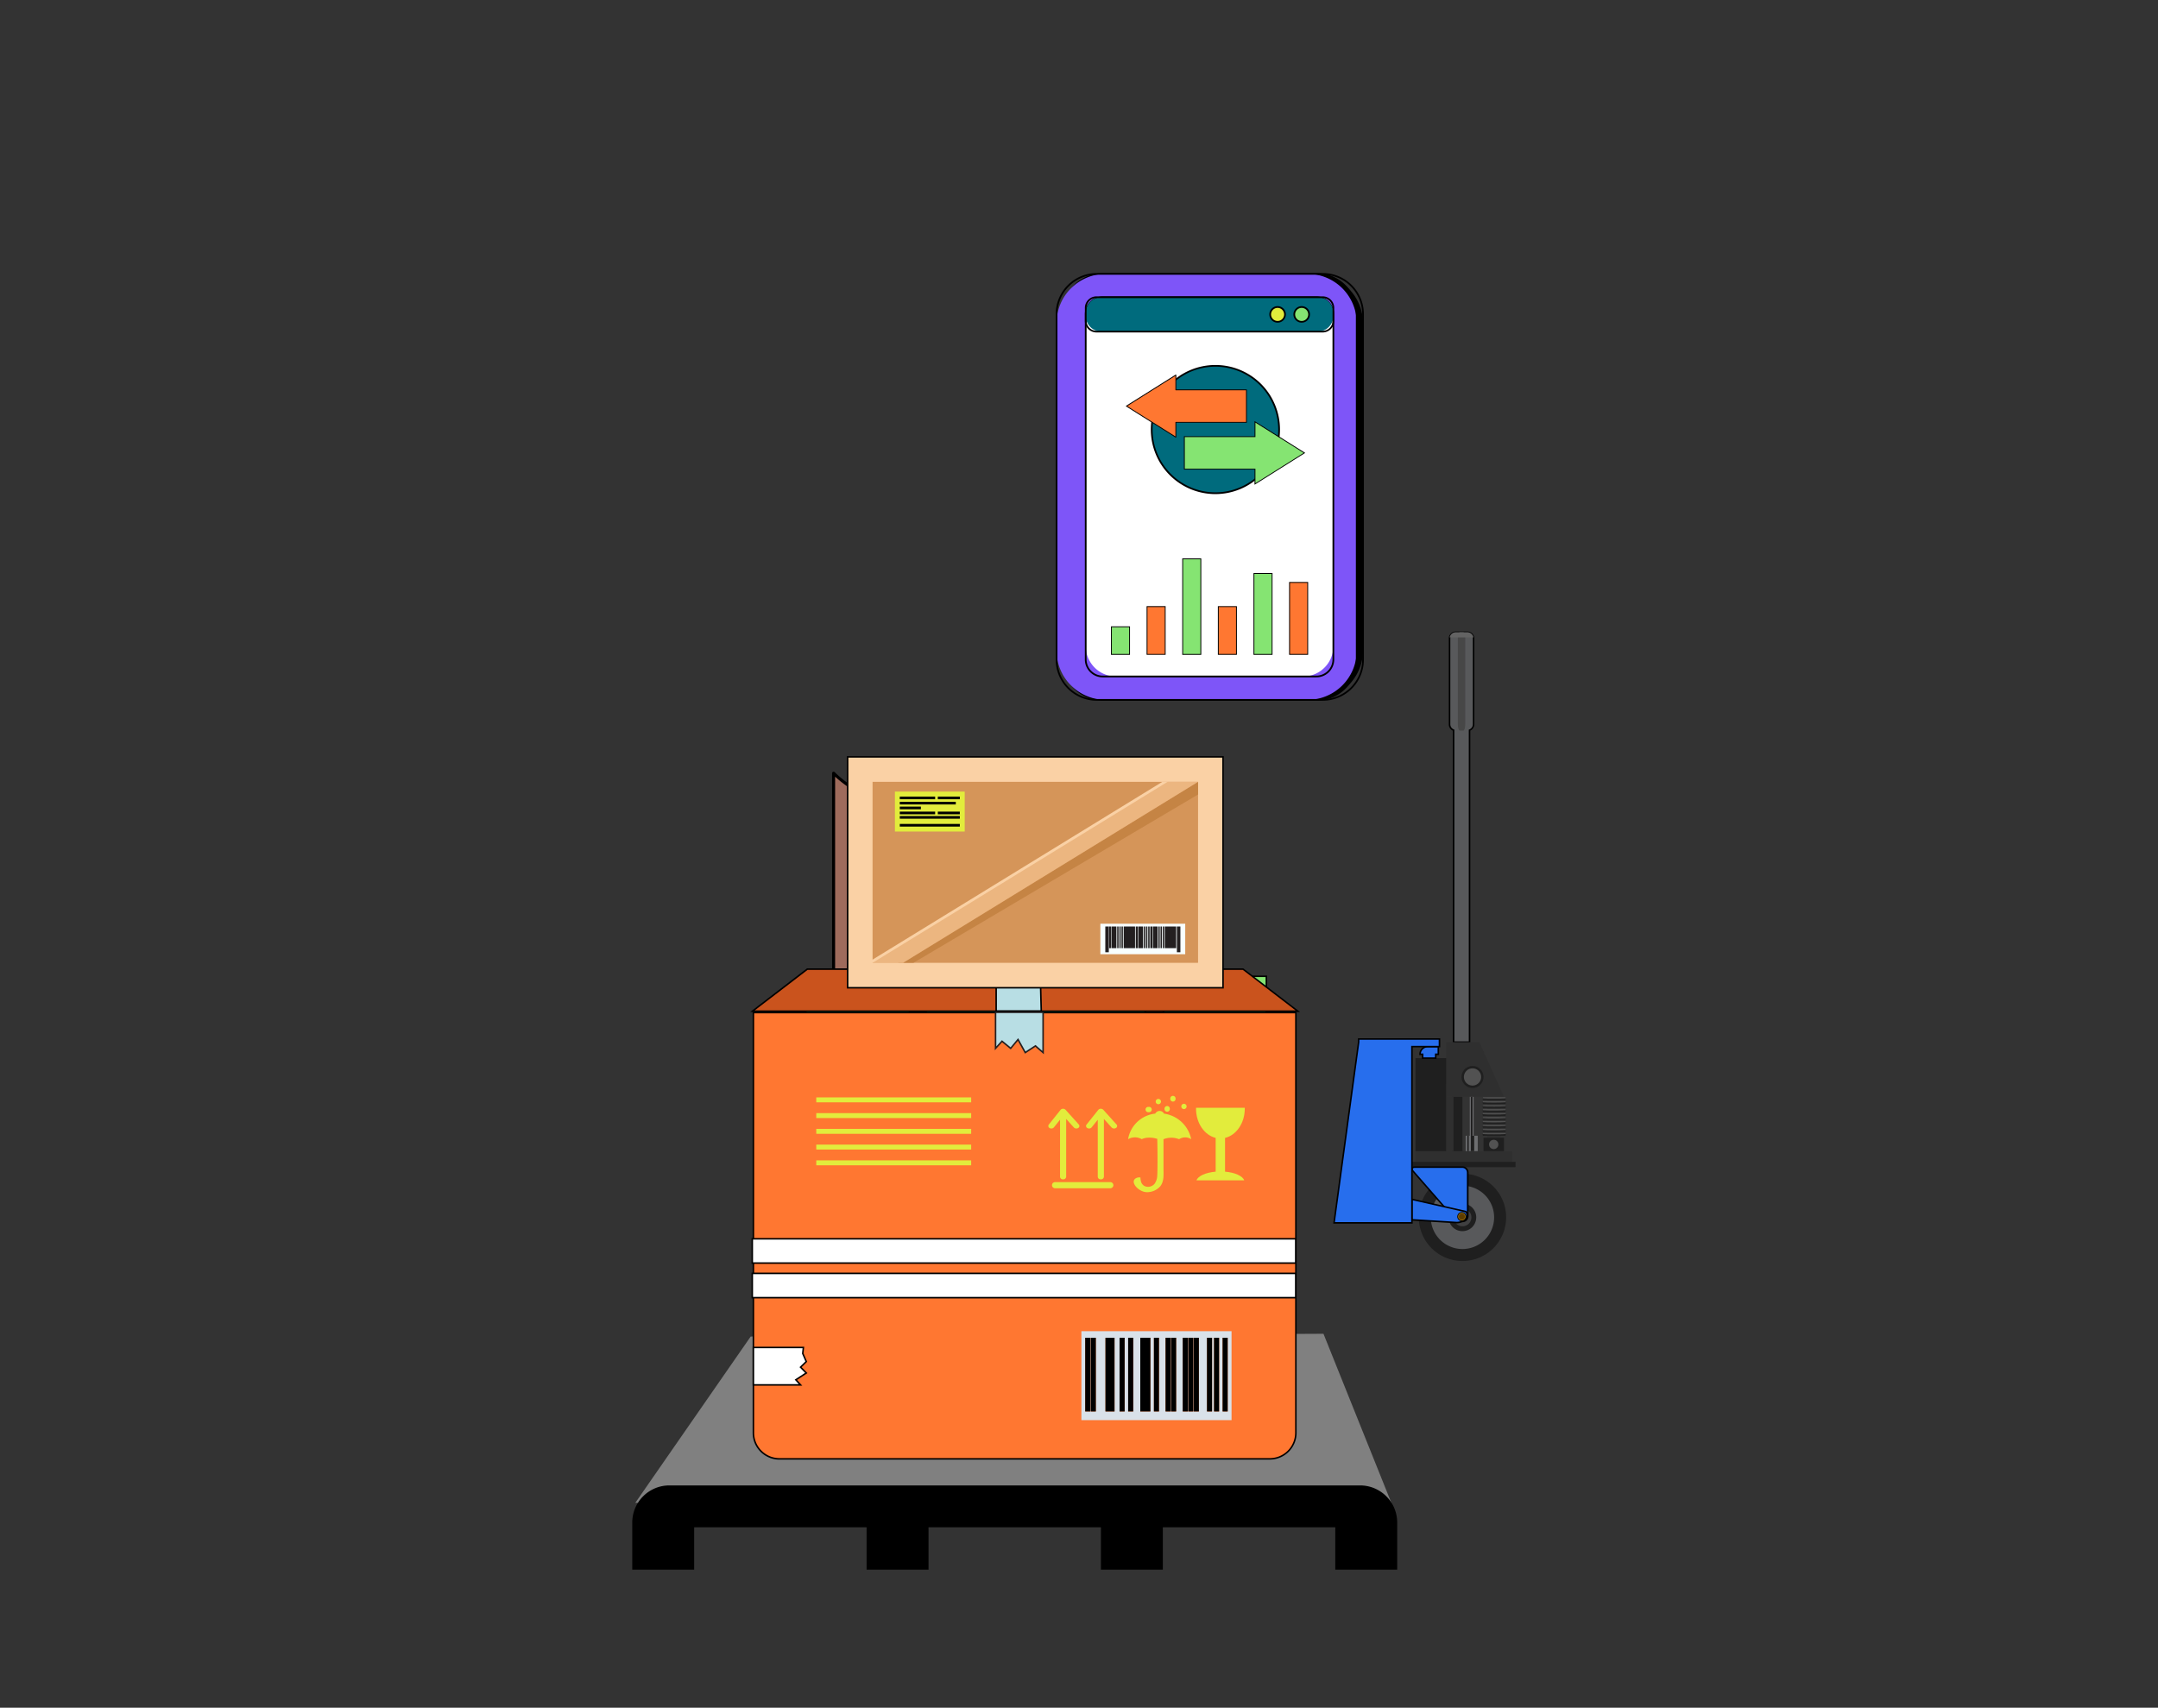 <svg xmlns="http://www.w3.org/2000/svg" width="422" height="334" viewBox="0 0 422 334">
  <rect x="0" y="0" width="422" height="334" fill="#333333" stroke="none"/>
  <g id="Group_18077" data-name="Group 18077" transform="translate(-1352 -2189)">
    <rect id="Rectangle_36833" data-name="Rectangle 36833" width="422" height="334" transform="translate(1352 2189)" fill="none"/>
    <g id="Group_18069" data-name="Group 18069" transform="translate(1396.897 2196.606)">
      <g id="Group_18071" data-name="Group 18071" transform="translate(78.741 45.798)">
        <rect id="Rectangle_36695" data-name="Rectangle 36695" width="0.56" height="61.809" transform="translate(161.888 88.61)" fill="#474747"/>
        <path id="Path_22906" data-name="Path 22906" d="M422.96,208.872a1.239,1.239,0,0,1,1.215-1.012H426.4a1.229,1.229,0,0,1,1.215,1.012,1.4,1.4,0,0,1,.018.226v16.774a1.226,1.226,0,0,1-.786,1.143v61.017h-3.126V227.016a1.226,1.226,0,0,1-.786-1.143V209.1a.942.942,0,0,1,.018-.226Z" transform="translate(-263.12 -137.613)" fill="#58595b"/>
        <path id="Path_22907" data-name="Path 22907" d="M426.91,288.081h-3.424V227.01a1.359,1.359,0,0,1-.786-1.239V209a1.137,1.137,0,0,1,.024-.256,1.386,1.386,0,0,1,1.364-1.131h2.221a1.386,1.386,0,0,1,1.364,1.131,1.484,1.484,0,0,1,.024.25v16.774A1.359,1.359,0,0,1,426.91,227v61.076Zm-3.126-.3h2.828V226.814l.1-.036a1.083,1.083,0,0,0,.691-1.006V209a.711.711,0,0,0-.018-.2,1.091,1.091,0,0,0-1.072-.893h-2.221a1.083,1.083,0,0,0-1.09,1.084v16.774a1.075,1.075,0,0,0,.691,1.006l.1.036v60.975Z" transform="translate(-263.027 -137.512)"/>
        <path id="Path_22908" data-name="Path 22908" d="M425.68,209.1v16.774c0,.685.173,1.233.381,1.233h.685c.208,0,.381-.548.381-1.233v-17c-.03-.578-.191-1.012-.375-1.012h-.685c-.185,0-.339.435-.375,1.012,0,.071-.006.149-.006.226Z" transform="translate(-264.233 -137.613)" fill="#474747"/>
        <path id="Path_22909" data-name="Path 22909" d="M421.84,353.2h11.308l-4.811-10.7h-6.5Z" transform="translate(-262.679 -192.081)" fill="#2f2f2f"/>
        <rect id="Rectangle_36696" data-name="Rectangle 36696" width="2.584" height="7.997" transform="translate(167.223 161.12)" fill="#2f2f2f"/>
        <path id="Path_22910" data-name="Path 22910" d="M433.81,360.761v.173c0,.107.06.191.131.191h4.269c.071,0,.131-.083.131-.191v-.173c0-.1-.06-.191-.131-.191h-4.269c-.072,0-.131.089-.131.191" transform="translate(-267.522 -199.391)" fill="#1f1f1f"/>
        <path id="Path_22911" data-name="Path 22911" d="M433.81,360.761v.036c.6.06,1.381.054,2.269.054s1.685,0,2.269-.054v-.036c0-.1-.06-.191-.131-.191h-4.269c-.071,0-.131.089-.131.191Z" transform="translate(-267.522 -199.391)" fill="#525252"/>
        <path id="Path_22912" data-name="Path 22912" d="M433.81,362.071v.173c0,.107.06.191.131.191h4.269c.071,0,.131-.083.131-.191v-.173c0-.1-.06-.191-.131-.191h-4.269c-.072,0-.131.089-.131.191" transform="translate(-267.522 -199.921)" fill="#1f1f1f"/>
        <path id="Path_22913" data-name="Path 22913" d="M433.81,362.071v.036c.6.06,1.381.054,2.269.054s1.685,0,2.269-.054v-.036c0-.1-.06-.191-.131-.191h-4.269c-.071,0-.131.089-.131.191Z" transform="translate(-267.522 -199.921)" fill="#525252"/>
        <path id="Path_22914" data-name="Path 22914" d="M433.81,363.371v.173c0,.107.06.191.131.191h4.269c.071,0,.131-.083.131-.191v-.173c0-.1-.06-.191-.131-.191h-4.269c-.072,0-.131.089-.131.191" transform="translate(-267.522 -200.446)" fill="#1f1f1f"/>
        <path id="Path_22915" data-name="Path 22915" d="M433.81,363.371v.036c.6.06,1.381.054,2.269.054s1.685,0,2.269-.054v-.036c0-.1-.06-.191-.131-.191h-4.269c-.071,0-.131.089-.131.191Z" transform="translate(-267.522 -200.446)" fill="#525252"/>
        <path id="Path_22916" data-name="Path 22916" d="M433.81,364.681v.173c0,.107.06.191.131.191h4.269c.071,0,.131-.083.131-.191v-.173c0-.1-.06-.191-.131-.191h-4.269c-.072,0-.131.089-.131.191" transform="translate(-267.522 -200.976)" fill="#1f1f1f"/>
        <path id="Path_22917" data-name="Path 22917" d="M433.81,364.681v.036c.6.06,1.381.054,2.269.054s1.685,0,2.269-.054v-.036c0-.1-.06-.191-.131-.191h-4.269c-.071,0-.131.089-.131.191Z" transform="translate(-267.522 -200.976)" fill="#525252"/>
        <path id="Path_22918" data-name="Path 22918" d="M433.81,365.981v.173c0,.107.06.191.131.191h4.269c.071,0,.131-.083.131-.191v-.173c0-.1-.06-.191-.131-.191h-4.269c-.072,0-.131.089-.131.191" transform="translate(-267.522 -201.502)" fill="#1f1f1f"/>
        <path id="Path_22919" data-name="Path 22919" d="M433.81,365.981v.036c.6.06,1.381.054,2.269.054s1.685,0,2.269-.054v-.036c0-.1-.06-.191-.131-.191h-4.269c-.071,0-.131.089-.131.191Z" transform="translate(-267.522 -201.502)" fill="#525252"/>
        <path id="Path_22920" data-name="Path 22920" d="M433.81,367.291v.173c0,.107.06.191.131.191h4.269c.071,0,.131-.083.131-.191v-.173c0-.1-.06-.191-.131-.191h-4.269c-.072,0-.131.089-.131.191" transform="translate(-267.522 -202.032)" fill="#1f1f1f"/>
        <path id="Path_22921" data-name="Path 22921" d="M433.81,367.291v.036c.6.06,1.381.054,2.269.054s1.685,0,2.269-.054v-.036c0-.1-.06-.191-.131-.191h-4.269c-.071,0-.131.089-.131.191Z" transform="translate(-267.522 -202.032)" fill="#525252"/>
        <path id="Path_22922" data-name="Path 22922" d="M433.81,368.591v.173c0,.107.06.191.131.191h4.269c.071,0,.131-.083.131-.191v-.173c0-.1-.06-.191-.131-.191h-4.269c-.072,0-.131.089-.131.191" transform="translate(-267.522 -202.558)" fill="#1f1f1f"/>
        <path id="Path_22923" data-name="Path 22923" d="M433.81,368.591v.036c.6.06,1.381.054,2.269.054s1.685,0,2.269-.054v-.036c0-.1-.06-.191-.131-.191h-4.269c-.071,0-.131.089-.131.191Z" transform="translate(-267.522 -202.558)" fill="#525252"/>
        <path id="Path_22924" data-name="Path 22924" d="M433.81,369.891v.173c0,.107.06.191.131.191h4.269c.071,0,.131-.083.131-.191v-.173c0-.1-.06-.191-.131-.191h-4.269c-.072,0-.131.089-.131.191" transform="translate(-267.522 -203.084)" fill="#1f1f1f"/>
        <path id="Path_22925" data-name="Path 22925" d="M433.81,369.891v.036c.6.06,1.381.054,2.269.054s1.685,0,2.269-.054v-.036c0-.1-.06-.191-.131-.191h-4.269c-.071,0-.131.089-.131.191Z" transform="translate(-267.522 -203.084)" fill="#525252"/>
        <path id="Path_22926" data-name="Path 22926" d="M433.81,371.2v.173c0,.107.06.191.131.191h4.269c.071,0,.131-.083.131-.191V371.2c0-.1-.06-.191-.131-.191h-4.269c-.072,0-.131.089-.131.191" transform="translate(-267.522 -203.614)" fill="#1f1f1f"/>
        <path id="Path_22927" data-name="Path 22927" d="M433.81,371.2v.036c.6.06,1.381.054,2.269.054s1.685,0,2.269-.054V371.2c0-.1-.06-.191-.131-.191h-4.269c-.071,0-.131.089-.131.191Z" transform="translate(-267.522 -203.614)" fill="#525252"/>
        <path id="Path_22928" data-name="Path 22928" d="M433.81,372.5v.173c0,.107.06.191.131.191h4.269c.071,0,.131-.083.131-.191V372.5c0-.1-.06-.191-.131-.191h-4.269c-.072,0-.131.089-.131.191" transform="translate(-267.522 -204.14)" fill="#1f1f1f"/>
        <path id="Path_22929" data-name="Path 22929" d="M433.81,372.5v.036c.6.06,1.381.054,2.269.054s1.685,0,2.269-.054V372.5c0-.1-.06-.191-.131-.191h-4.269c-.071,0-.131.089-.131.191Z" transform="translate(-267.522 -204.14)" fill="#525252"/>
        <rect id="Rectangle_36697" data-name="Rectangle 36697" width="4.007" height="2.626" transform="translate(166.461 169.117)" fill="#1f1f1f"/>
        <path id="Path_22930" data-name="Path 22930" d="M436.841,374.57a.911.911,0,1,1-.911.911.911.911,0,0,1,.911-.911" transform="translate(-268.379 -205.054)" fill="#525252"/>
        <rect id="Rectangle_36698" data-name="Rectangle 36698" width="18.882" height="2.084" transform="translate(153.153 171.743)" fill="#2f2f2f"/>
        <rect id="Rectangle_36699" data-name="Rectangle 36699" width="20.269" height="1.042" transform="translate(152.456 173.827)" fill="#1f1f1f"/>
        <rect id="Rectangle_36700" data-name="Rectangle 36700" width="2.102" height="10.623" transform="translate(160.244 161.12)" fill="#1f1f1f"/>
        <rect id="Rectangle_36701" data-name="Rectangle 36701" width="1.411" height="10.623" transform="translate(159.196 161.12)" fill="#2f2f2f"/>
        <rect id="Rectangle_36702" data-name="Rectangle 36702" width="2.364" height="3.013" transform="translate(162.972 168.724)" fill="#6d6e70"/>
        <rect id="Rectangle_36703" data-name="Rectangle 36703" width="0.661" height="3.013" transform="translate(163.984 168.724)" fill="#1f1f1f"/>
        <rect id="Rectangle_36704" data-name="Rectangle 36704" width="0.292" height="3.013" transform="translate(163.287 168.73)" fill="#1f1f1f"/>
        <rect id="Rectangle_36705" data-name="Rectangle 36705" width="0.75" height="7.61" transform="translate(163.781 161.12)" fill="#6d6e70"/>
        <path id="Path_22931" data-name="Path 22931" d="M426.89,352.48a2.15,2.15,0,1,0,2.15-2.15,2.152,2.152,0,0,0-2.15,2.15" transform="translate(-264.722 -195.248)" fill="#1f1f1f"/>
        <rect id="Rectangle_36706" data-name="Rectangle 36706" width="0.333" height="7.61" transform="translate(163.984 161.12)" fill="#1f1f1f"/>
        <path id="Path_22932" data-name="Path 22932" d="M429.355,351.11a1.685,1.685,0,1,1-1.685,1.685,1.685,1.685,0,0,1,1.685-1.685" transform="translate(-265.038 -195.564)" fill="#525252"/>
        <rect id="Rectangle_36707" data-name="Rectangle 36707" width="6.014" height="18.197" transform="translate(153.153 153.54)" fill="#1f1f1f"/>
        <path id="Path_22933" data-name="Path 22933" d="M412.86,394.249a8.539,8.539,0,1,0,8.539-8.539,8.539,8.539,0,0,0-8.539,8.539" transform="translate(-259.047 -209.561)" fill="#1f1f1f"/>
        <path id="Path_22934" data-name="Path 22934" d="M416.79,395.843a6.193,6.193,0,1,0,6.193-6.193,6.2,6.2,0,0,0-6.193,6.193" transform="translate(-260.636 -211.155)" fill="#58595b"/>
        <path id="Path_22935" data-name="Path 22935" d="M422.65,398.213a2.7,2.7,0,1,0,2.7-2.7,2.7,2.7,0,0,0-2.7,2.7" transform="translate(-263.007 -213.525)" fill="#1f1f1f"/>
        <path id="Path_22936" data-name="Path 22936" d="M424.27,398.865a1.745,1.745,0,1,0,1.745-1.745,1.743,1.743,0,0,0-1.745,1.745" transform="translate(-263.662 -214.177)" fill="#404041"/>
        <path id="Path_22937" data-name="Path 22937" d="M221.13,403.322a4.692,4.692,0,1,0,4.692-4.692,4.694,4.694,0,0,0-4.692,4.692" transform="translate(-181.484 -214.787)" fill="#1f1f1f"/>
        <path id="Path_22938" data-name="Path 22938" d="M223.29,404.2a3.406,3.406,0,1,0,3.406-3.406,3.405,3.405,0,0,0-3.406,3.406" transform="translate(-182.358 -215.661)" fill="#58595b"/>
        <path id="Path_22939" data-name="Path 22939" d="M226.51,405.5A1.489,1.489,0,1,0,228,404.01a1.489,1.489,0,0,0-1.489,1.489" transform="translate(-183.661 -216.964)" fill="#1f1f1f"/>
        <path id="Path_22940" data-name="Path 22940" d="M227.4,405.859a.959.959,0,1,0,.959-.959.958.958,0,0,0-.959.959" transform="translate(-184.021 -217.324)" fill="#404041"/>
        <path id="Path_22941" data-name="Path 22941" d="M203.46,403.322a4.692,4.692,0,1,0,4.692-4.692,4.694,4.694,0,0,0-4.692,4.692" transform="translate(-174.336 -214.787)" fill="#1f1f1f"/>
        <path id="Path_22942" data-name="Path 22942" d="M205.62,404.2a3.406,3.406,0,1,0,3.406-3.406,3.405,3.405,0,0,0-3.406,3.406" transform="translate(-175.21 -215.661)" fill="#58595b"/>
        <path id="Path_22943" data-name="Path 22943" d="M208.84,405.5a1.489,1.489,0,1,0,1.489-1.489,1.489,1.489,0,0,0-1.489,1.489" transform="translate(-176.512 -216.964)" fill="#1f1f1f"/>
        <path id="Path_22944" data-name="Path 22944" d="M209.73,405.859a.959.959,0,1,0,.959-.959.958.958,0,0,0-.959.959" transform="translate(-176.872 -217.324)" fill="#404041"/>
        <path id="Path_22945" data-name="Path 22945" d="M418.744,393.4a2.633,2.633,0,0,0,1.727.786h.024a1.047,1.047,0,0,0,1.042-1.042V384.6a1.047,1.047,0,0,0-1.042-1.042h-9.3c-.572,0-.732.351-.357.786l7.9,9.057Z" transform="translate(-258.148 -208.691)" fill="#276eed"/>
        <path id="Path_22946" data-name="Path 22946" d="M420.386,394.231a2.788,2.788,0,0,1-1.858-.834l-7.9-9.057c-.3-.345-.256-.6-.2-.715s.214-.316.667-.316h9.3a1.194,1.194,0,0,1,1.191,1.191v8.539A1.194,1.194,0,0,1,420.386,394.231Zm-9.3-10.623c-.208,0-.357.054-.4.143s.018.238.155.393l7.9,9.057a2.464,2.464,0,0,0,1.614.732.885.885,0,0,0,.911-.893V384.5a.892.892,0,0,0-.893-.893h-9.289Z" transform="translate(-258.046 -208.59)"/>
        <path id="Path_22947" data-name="Path 22947" d="M410.6,394.956s-.012-.834,0-.816l10.516,2.388a1.042,1.042,0,0,1,0,1.471l-.018.018a2.631,2.631,0,0,1-1.774.667l-8.724-.542Z" transform="translate(-258.129 -212.971)" fill="#276eed"/>
        <path id="Path_22948" data-name="Path 22948" d="M419.323,398.727h-.107l-8.866-.548v-3.74q-.006-.5.089-.542l.042-.018.048.012,10.557,2.4.03.03a1.175,1.175,0,0,1,.345.84,1.19,1.19,0,0,1-.345.84,2.818,2.818,0,0,1-1.8.726Zm-8.676-.834,8.587.53a2.51,2.51,0,0,0,1.661-.619.9.9,0,0,0,.042-1.25l-10.3-2.34v3.68Z" transform="translate(-258.031 -212.866)"/>
        <path id="Path_22949" data-name="Path 22949" d="M425.61,399.262a.822.822,0,1,0,.822-.822.823.823,0,0,0-.822.822" transform="translate(-264.204 -214.711)" fill="#986a09"/>
        <path id="Path_22950" data-name="Path 22950" d="M426.383,400.106a.893.893,0,1,1,.9-.893.892.892,0,0,1-.9.893m0-1.643a.744.744,0,1,0,.75.744.745.745,0,0,0-.75-.744" transform="translate(-264.156 -214.662)"/>
        <path id="Path_22951" data-name="Path 22951" d="M426.02,399.424a.584.584,0,1,0,.584-.584.585.585,0,0,0-.584.584" transform="translate(-264.37 -214.872)" fill="#5c3c00"/>
        <path id="Path_22956" data-name="Path 22956" d="M414.755,343.98h2.084v1.495h-.512v.75h-2.555v-.75h-.512A1.492,1.492,0,0,1,414.755,343.98Z" transform="translate(-259.208 -192.679)" fill="#276eed"/>
        <path id="Path_22957" data-name="Path 22957" d="M416.374,346.273h-2.852v-.75h-.512v-.149a1.647,1.647,0,0,1,1.643-1.643h2.233v1.792h-.512Zm-2.555-.3h2.257v-.75h.512v-1.2h-1.935a1.342,1.342,0,0,0-1.334,1.2h.5Z" transform="translate(-259.107 -192.578)"/>
        <path id="Path_22958" data-name="Path 22958" d="M385.02,377.436l4.811-35.353v-.613h15.8v1.489h-5.383v34.477Z" transform="translate(-247.784 -191.664)" fill="#276eed"/>
        <path id="Path_22959" data-name="Path 22959" d="M400.287,377.484H384.74l4.835-35.525v-.738h16.1v1.786h-5.383Zm-15.208-.3h14.91V342.709h5.383v-1.191H389.867v.464Z" transform="translate(-247.671 -191.563)"/>
        <path id="Path_22960" data-name="Path 22960" d="M422.98,208.872h4.656a1.239,1.239,0,0,0-1.215-1.012H424.2a1.229,1.229,0,0,0-1.215,1.012Z" transform="translate(-263.14 -137.613)" fill="#636363"/>
        <rect id="Rectangle_36708" data-name="Rectangle 36708" width="43.82" height="42.057" transform="translate(80.179 137.54)" fill="#85e472"/>
        <path id="Path_22961" data-name="Path 22961" d="M333.068,362.975H288.95V320.62h44.118Zm-43.82-.3H332.77v-41.76H289.248Z" transform="translate(-208.92 -183.229)"/>
        <path id="Path_22962" data-name="Path 22962" d="M289.2,341.96v29.5h43.028c-10.462-4.085-32.125-13.987-43.028-29.5" transform="translate(-209.021 -191.862)" fill="#67b850"/>
        <rect id="Rectangle_36709" data-name="Rectangle 36709" width="43.82" height="0.917" transform="translate(80.185 179.591)" fill="#006838"/>
        <rect id="Rectangle_36710" data-name="Rectangle 36710" width="2.173" height="0.363" transform="translate(108.815 177.793)" fill="#231f20"/>
        <rect id="Rectangle_36711" data-name="Rectangle 36711" width="0.363" height="3.186" transform="translate(110.512 174.196)" fill="#231f20"/>
        <rect id="Rectangle_36712" data-name="Rectangle 36712" width="0.363" height="3.186" transform="translate(108.815 174.196)" fill="#231f20"/>
        <path id="Path_22963" data-name="Path 22963" d="M340.029,380.92l-.31.542-.31.536h1.239l-.31-.536Z" transform="translate(-229.333 -207.623)" fill="#231f20"/>
        <path id="Path_22964" data-name="Path 22964" d="M337.179,380.92l-.31.542-.31.536H337.8l-.31-.536Z" transform="translate(-228.18 -207.623)" fill="#231f20"/>
        <path id="Path_22965" data-name="Path 22965" d="M347.348,380.92v1.846a1.024,1.024,0,0,1-2.048,0V380.92Z" transform="translate(-231.716 -207.623)" fill="#231f20"/>
        <rect id="Rectangle_36713" data-name="Rectangle 36713" width="0.244" height="1.864" transform="translate(114.483 176.167)" fill="#231f20"/>
        <rect id="Rectangle_36714" data-name="Rectangle 36714" width="1.864" height="0.244" transform="translate(113.673 177.912)" fill="#231f20"/>
        <path id="Path_22966" data-name="Path 22966" d="M351.3,382.492a2.645,2.645,0,0,1,4.835,0Z" transform="translate(-234.143 -207.623)" fill="#231f20"/>
        <path id="Path_22967" data-name="Path 22967" d="M355.808,386.851a.582.582,0,0,0,.589-.488l-.173-.018a.364.364,0,0,1-.381.333c-.381,0-.441-.441-.441-.459v-2.65h-.173v2.668a.619.619,0,0,0,.589.619Z" transform="translate(-235.733 -208.695)" fill="#231f20"/>
        <rect id="Rectangle_36715" data-name="Rectangle 36715" width="3.555" height="9.015" transform="translate(100.317 137.54)" fill="#ff7731"/>
        <path id="Path_22968" data-name="Path 22968" d="M326.623,329.933H322.77V320.62h3.853Zm-3.555-.3h3.257v-8.718h-3.257Z" transform="translate(-222.602 -183.229)"/>
        <rect id="Rectangle_36716" data-name="Rectangle 36716" width="9.908" height="3.555" transform="translate(81.578 175.405)" fill="#f8ffff"/>
        <rect id="Rectangle_36717" data-name="Rectangle 36717" width="0.411" height="3.007" transform="translate(90.498 175.726)" fill="#58595b"/>
        <rect id="Rectangle_36718" data-name="Rectangle 36718" width="0.411" height="3.007" transform="translate(82.138 175.726)" fill="#58595b"/>
        <rect id="Rectangle_36719" data-name="Rectangle 36719" width="0.256" height="2.525" transform="translate(90.206 175.732)" fill="#58595b"/>
        <rect id="Rectangle_36720" data-name="Rectangle 36720" width="0.161" height="2.525" transform="translate(89.355 175.732)" fill="#58595b"/>
        <rect id="Rectangle_36721" data-name="Rectangle 36721" width="0.161" height="2.525" transform="translate(89.099 175.732)" fill="#58595b"/>
        <rect id="Rectangle_36722" data-name="Rectangle 36722" width="0.161" height="2.525" transform="translate(88.849 175.732)" fill="#58595b"/>
        <rect id="Rectangle_36723" data-name="Rectangle 36723" width="0.542" height="2.525" transform="translate(89.611 175.732)" fill="#58595b"/>
        <rect id="Rectangle_36724" data-name="Rectangle 36724" width="0.256" height="2.525" transform="translate(87.092 175.732)" fill="#58595b"/>
        <rect id="Rectangle_36725" data-name="Rectangle 36725" width="0.161" height="2.525" transform="translate(86.241 175.732)" fill="#58595b"/>
        <rect id="Rectangle_36726" data-name="Rectangle 36726" width="0.161" height="2.525" transform="translate(85.991 175.732)" fill="#58595b"/>
        <rect id="Rectangle_36727" data-name="Rectangle 36727" width="0.161" height="2.525" transform="translate(85.734 175.732)" fill="#58595b"/>
        <rect id="Rectangle_36728" data-name="Rectangle 36728" width="0.542" height="2.525" transform="translate(86.497 175.732)" fill="#58595b"/>
        <rect id="Rectangle_36729" data-name="Rectangle 36729" width="0.256" height="2.525" transform="translate(85.395 175.732)" fill="#58595b"/>
        <rect id="Rectangle_36730" data-name="Rectangle 36730" width="0.161" height="2.525" transform="translate(84.544 175.732)" fill="#58595b"/>
        <rect id="Rectangle_36731" data-name="Rectangle 36731" width="0.161" height="2.525" transform="translate(84.299 175.732)" fill="#58595b"/>
        <rect id="Rectangle_36732" data-name="Rectangle 36732" width="0.161" height="2.525" transform="translate(84.043 175.732)" fill="#58595b"/>
        <rect id="Rectangle_36733" data-name="Rectangle 36733" width="0.542" height="2.525" transform="translate(84.806 175.732)" fill="#58595b"/>
        <rect id="Rectangle_36734" data-name="Rectangle 36734" width="1.328" height="2.525" transform="translate(87.431 175.732)" fill="#58595b"/>
        <rect id="Rectangle_36735" data-name="Rectangle 36735" width="1.328" height="2.525" transform="translate(82.632 175.732)" fill="#58595b"/>
        <rect id="Rectangle_36736" data-name="Rectangle 36736" width="43.82" height="42.057" transform="translate(33.923 137.54)" fill="#85e472"/>
        <path id="Path_22969" data-name="Path 22969" d="M255.388,362.975H211.27V320.62h44.118Zm-43.82-.3H255.09v-41.76H211.568Z" transform="translate(-177.495 -183.229)"/>
        <path id="Path_22970" data-name="Path 22970" d="M211.52,341.96v29.5h43.028C244.086,367.374,222.423,357.472,211.52,341.96Z" transform="translate(-177.597 -191.862)" fill="#67b850"/>
        <rect id="Rectangle_36737" data-name="Rectangle 36737" width="43.82" height="0.917" transform="translate(33.929 179.591)" fill="#006838"/>
        <rect id="Rectangle_36738" data-name="Rectangle 36738" width="2.173" height="0.363" transform="translate(62.559 177.793)" fill="#231f20"/>
        <rect id="Rectangle_36739" data-name="Rectangle 36739" width="0.363" height="3.186" transform="translate(64.256 174.196)" fill="#231f20"/>
        <rect id="Rectangle_36740" data-name="Rectangle 36740" width="0.363" height="3.186" transform="translate(62.559 174.196)" fill="#231f20"/>
        <path id="Path_22971" data-name="Path 22971" d="M262.349,380.92l-.31.542-.31.536h1.239l-.31-.536Z" transform="translate(-197.908 -207.623)" fill="#231f20"/>
        <path id="Path_22972" data-name="Path 22972" d="M259.5,380.92l-.31.542-.316.536h1.245l-.31-.536Z" transform="translate(-196.752 -207.623)" fill="#231f20"/>
        <path id="Path_22973" data-name="Path 22973" d="M269.668,380.92v1.846a1.024,1.024,0,0,1-2.048,0V380.92Z" transform="translate(-200.291 -207.623)" fill="#231f20"/>
        <rect id="Rectangle_36741" data-name="Rectangle 36741" width="0.244" height="1.864" transform="translate(68.228 176.167)" fill="#231f20"/>
        <rect id="Rectangle_36742" data-name="Rectangle 36742" width="1.864" height="0.244" transform="translate(67.418 177.912)" fill="#231f20"/>
        <path id="Path_22974" data-name="Path 22974" d="M273.62,382.492a2.645,2.645,0,0,1,4.835,0Z" transform="translate(-202.718 -207.623)" fill="#231f20"/>
        <path id="Path_22975" data-name="Path 22975" d="M278.128,386.851a.582.582,0,0,0,.59-.488l-.173-.018a.364.364,0,0,1-.381.333c-.381,0-.441-.441-.441-.459v-2.65h-.173v2.668a.62.62,0,0,0,.59.619Z" transform="translate(-204.308 -208.695)" fill="#231f20"/>
        <rect id="Rectangle_36743" data-name="Rectangle 36743" width="3.555" height="9.015" transform="translate(54.062 137.54)" fill="#7a582e"/>
        <rect id="Rectangle_36744" data-name="Rectangle 36744" width="9.908" height="3.555" transform="translate(35.323 175.405)" fill="#f8ffff"/>
        <rect id="Rectangle_36745" data-name="Rectangle 36745" width="0.411" height="3.007" transform="translate(44.237 175.726)" fill="#58595b"/>
        <rect id="Rectangle_36746" data-name="Rectangle 36746" width="0.411" height="3.007" transform="translate(35.882 175.726)" fill="#58595b"/>
        <rect id="Rectangle_36747" data-name="Rectangle 36747" width="0.256" height="2.525" transform="translate(43.951 175.732)" fill="#58595b"/>
        <rect id="Rectangle_36748" data-name="Rectangle 36748" width="0.161" height="2.525" transform="translate(43.099 175.732)" fill="#58595b"/>
        <rect id="Rectangle_36749" data-name="Rectangle 36749" width="0.161" height="2.525" transform="translate(42.849 175.732)" fill="#58595b"/>
        <rect id="Rectangle_36750" data-name="Rectangle 36750" width="0.161" height="2.525" transform="translate(42.593 175.732)" fill="#58595b"/>
        <rect id="Rectangle_36751" data-name="Rectangle 36751" width="0.542" height="2.525" transform="translate(43.355 175.732)" fill="#58595b"/>
        <rect id="Rectangle_36752" data-name="Rectangle 36752" width="0.256" height="2.525" transform="translate(40.837 175.732)" fill="#58595b"/>
        <rect id="Rectangle_36753" data-name="Rectangle 36753" width="0.161" height="2.525" transform="translate(39.985 175.732)" fill="#58595b"/>
        <rect id="Rectangle_36754" data-name="Rectangle 36754" width="0.161" height="2.525" transform="translate(39.735 175.732)" fill="#58595b"/>
        <rect id="Rectangle_36755" data-name="Rectangle 36755" width="0.161" height="2.525" transform="translate(39.479 175.732)" fill="#58595b"/>
        <rect id="Rectangle_36756" data-name="Rectangle 36756" width="0.542" height="2.525" transform="translate(40.241 175.732)" fill="#58595b"/>
        <rect id="Rectangle_36757" data-name="Rectangle 36757" width="0.256" height="2.525" transform="translate(39.14 175.732)" fill="#58595b"/>
        <rect id="Rectangle_36758" data-name="Rectangle 36758" width="0.161" height="2.525" transform="translate(38.288 175.732)" fill="#58595b"/>
        <rect id="Rectangle_36759" data-name="Rectangle 36759" width="0.161" height="2.525" transform="translate(38.038 175.732)" fill="#58595b"/>
        <rect id="Rectangle_36760" data-name="Rectangle 36760" width="0.161" height="2.525" transform="translate(37.782 175.732)" fill="#58595b"/>
        <rect id="Rectangle_36761" data-name="Rectangle 36761" width="0.542" height="2.525" transform="translate(38.544 175.732)" fill="#58595b"/>
        <rect id="Rectangle_36762" data-name="Rectangle 36762" width="1.328" height="2.525" transform="translate(41.176 175.732)" fill="#58595b"/>
        <rect id="Rectangle_36763" data-name="Rectangle 36763" width="1.328" height="2.525" transform="translate(36.377 175.732)" fill="#58595b"/>
        <rect id="Rectangle_36764" data-name="Rectangle 36764" width="95.238" height="10.861" transform="translate(30.756 180.508)"/>
        <path id="Path_22984" data-name="Path 22984" d="M264.458,312.73a.3.3,0,1,1-.3.3.3.3,0,0,1,.3-.3" transform="translate(-198.892 -180.038)"/>
        <path id="Path_22985" data-name="Path 22985" d="M250.062,282.151V254.789a21.519,21.519,0,0,1-29.392-.619v39.092c0,2.239.685,4.448,1.965,5.359a3.534,3.534,0,0,0,3.543.119c3.132-1.542,3.3-5.7,3.12-7.681l.119.2a7.259,7.259,0,0,0,.8,1.108c2.025,2.293,6.973,3.156,9.533.387a5.319,5.319,0,0,0,3.561.3c2.412-.649,2.93-2.3,3.561-3.722a6.431,6.431,0,0,0,3.335.72,4.316,4.316,0,0,0,1.78-.482,3.652,3.652,0,0,0,1.81-3.376c-.083-1.346-1.173-3.216-3.728-4.049Z" transform="translate(-181.298 -156.348)" fill="#9e6b5c"/>
        <path id="Path_22986" data-name="Path 22986" d="M224.225,299.252a3.385,3.385,0,0,1-1.965-.589c-1.292-.917-2.09-3.061-2.09-5.6V253.967a.3.3,0,0,1,.185-.274.291.291,0,0,1,.322.06,21.019,21.019,0,0,0,12.534,5.907,21.3,21.3,0,0,0,16.453-5.3.3.3,0,0,1,.5.226v27.147a5.186,5.186,0,0,1,3.728,4.246,3.949,3.949,0,0,1-1.965,3.656,4.5,4.5,0,0,1-1.9.518,6.612,6.612,0,0,1-3.2-.619l-.036.083c-.59,1.358-1.25,2.894-3.6,3.525a5.6,5.6,0,0,1-3.567-.232,6.146,6.146,0,0,1-4.46,1.673,7.513,7.513,0,0,1-5.365-2.221c-.119-.137-.232-.274-.345-.423,0,2-.441,5.443-3.335,6.866a4.3,4.3,0,0,1-1.882.447Zm-3.46-44.594v38.4c0,2.316.721,4.323,1.84,5.115a3.222,3.222,0,0,0,3.239.1c3.215-1.584,3.079-6.056,2.953-7.39a.3.3,0,0,1,.208-.31.291.291,0,0,1,.345.137l.119.2a6.46,6.46,0,0,0,.762,1.054,6.869,6.869,0,0,0,4.924,2.019h.077a5.427,5.427,0,0,0,4.085-1.637.3.3,0,0,1,.375-.054,5.092,5.092,0,0,0,3.329.268c2.066-.554,2.644-1.894,3.2-3.186l.161-.369a.326.326,0,0,1,.173-.161.287.287,0,0,1,.232.012,6.11,6.11,0,0,0,3.18.691,3.928,3.928,0,0,0,1.655-.447,3.393,3.393,0,0,0,1.655-3.1c-.077-1.34-1.2-3.025-3.525-3.787a.3.3,0,0,1-.2-.286V255.217a21.9,21.9,0,0,1-16.417,5.02,21.6,21.6,0,0,1-12.38-5.6Z" transform="translate(-181.096 -156.145)"/>
        <path id="Path_22989" data-name="Path 22989" d="M245.558,304.231a.3.3,0,0,1-.244-.125,19.658,19.658,0,0,1-3.233-7.848,42.793,42.793,0,0,1-.613-8.45.3.3,0,0,1,.3-.3.3.3,0,0,1,.3.3,41.865,41.865,0,0,0,.6,8.331,19.122,19.122,0,0,0,3.132,7.616.3.3,0,0,1-.065.417.31.31,0,0,1-.173.054Z" transform="translate(-189.71 -169.835)"/>
        <path id="Path_22990" data-name="Path 22990" d="M232.877,305.188a.3.3,0,0,1-.256-.149,14.614,14.614,0,0,1-1.233-2.882,42.532,42.532,0,0,1-2.162-14.005.3.3,0,0,1,.3-.292.291.291,0,0,1,.292.3,41.97,41.97,0,0,0,2.132,13.809,14.159,14.159,0,0,0,1.179,2.763.3.3,0,0,1-.107.411.283.283,0,0,1-.149.042Z" transform="translate(-184.758 -169.977)"/>
        <path id="Path_22991" data-name="Path 22991" d="M259.752,302.979a.324.324,0,0,1-.131-.03,9.088,9.088,0,0,1-3.055-2.543,17.838,17.838,0,0,1-2.924-6.806,50.767,50.767,0,0,1-1.114-6.109.3.3,0,0,1,.262-.333.3.3,0,0,1,.333.262,50.751,50.751,0,0,0,1.1,6.038,17.3,17.3,0,0,0,2.811,6.58,8.48,8.48,0,0,0,2.852,2.376.291.291,0,0,1,.131.4A.3.3,0,0,1,259.752,302.979Z" transform="translate(-194.185 -169.691)"/>
        <path id="Path_22992" data-name="Path 22992" d="M250.736,317.494a.312.312,0,0,1-.125-.024,5.839,5.839,0,0,1-.917-.53,7.938,7.938,0,0,1-1.792-1.882.3.3,0,0,1,.482-.351,7.589,7.589,0,0,0,1.655,1.745,4.833,4.833,0,0,0,.816.47.3.3,0,0,1-.125.566Z" transform="translate(-192.292 -180.788)"/>
        <path id="Path_22993" data-name="Path 22993" d="M269.828,302.738a.3.3,0,0,1-.3-.3v-1.483a.3.3,0,1,1,.6,0v1.483a.3.3,0,0,1-.3.3" transform="translate(-201.064 -175.155)"/>
        <path id="Path_23008" data-name="Path 23008" d="M204.767,413.521a.337.337,0,0,1-.167-.048.3.3,0,0,1-.083-.411,16.293,16.293,0,0,1,19.62-6.044.3.3,0,0,1-.22.554,15.695,15.695,0,0,0-18.906,5.824.3.3,0,0,1-.25.131Z" transform="translate(-174.744 -217.704)"/>
        <path id="Path_23025" data-name="Path 23025" d="M155.56,471.35l22.562-32.524,112.006-.536L303.4,471.35Z" transform="translate(-154.959 -230.831)" fill="gray"/>
        <path id="Path_23026" data-name="Path 23026" d="M296.871,488.1H161.809a7.26,7.26,0,0,0-7.259,7.259v9.218h12.106v-8.295h33.721v8.295h12.106v-8.295H246.2v8.295h12.106v-8.295H292.03v8.295h12.106v-9.218a7.26,7.26,0,0,0-7.259-7.259Z" transform="translate(-154.55 -250.982)"/>
        <rect id="Rectangle_36766" data-name="Rectangle 36766" width="0.095" height="4.746" transform="translate(129.775 195.043)" fill="#b8dee4"/>
        <rect id="Rectangle_36767" data-name="Rectangle 36767" width="0.095" height="4.746" transform="translate(129.775 188.285)" fill="#b8dee4"/>
        <path id="Path_23027" data-name="Path 23027" d="M194.92,332.35l.149.262h.024Z" transform="translate(-170.881 -187.975)" fill="#589f96"/>
        <path id="Path_23028" data-name="Path 23028" d="M371.964,332.612l.149-.262-.173.262Z" transform="translate(-242.493 -187.975)" fill="#4a8f86"/>
        <path id="Path_23029" data-name="Path 23029" d="M300.421,383.2V332.8H194.34V415a5.1,5.1,0,0,0,5.1,5.1H295.33a5.1,5.1,0,0,0,5.1-5.1V383.206Z" transform="translate(-170.647 -188.157)" fill="#ff7731"/>
        <path id="Path_23030" data-name="Path 23030" d="M245.879,420.122H199.326a5.25,5.25,0,0,1-5.246-5.246V332.53H300.459v82.34a5.249,5.249,0,0,1-5.24,5.246H245.885Zm-51.5-87.295v82.049a4.956,4.956,0,0,0,4.948,4.948h95.893a4.956,4.956,0,0,0,4.948-4.948V332.834H194.384Z" transform="translate(-170.541 -188.047)"/>
        <path id="Path_23031" data-name="Path 23031" d="M289.945,318.52h-85.2l-10.73,8.235H300.675Z" transform="translate(-170.513 -182.38)" fill="#ca531d"/>
        <path id="Path_23032" data-name="Path 23032" d="M300.816,326.8H193.27l11.117-8.533h85.306L300.81,326.8Zm-106.665-.3h105.79L289.6,318.568h-85.1Z" transform="translate(-170.214 -182.279)"/>
        <path id="Path_23033" data-name="Path 23033" d="M302.05,454.837h29.362V437.45H302.05Zm1.745-1.691H302.8V438.73h.994Zm1.084,0h-.994V438.73h.994Zm3.656,0H306.76V438.73h1.775Zm1.977,0h-.994V438.73h.994Zm1.679,0H311.2V438.73h.994Zm3.358,0h-1.977V438.73h1.977Zm1.679,0h-.994V438.73h.994Zm2.275,0h-.994V438.73h.994Zm1.084,0h-.994V438.73h.994Zm2.275,0h-.994V438.73h.994Zm1.084,0h-.994V438.73h.994Zm1.084,0h-.994V438.73h.994Zm2.578,0h-.994V438.73h.994Zm1.381,0h-.994V438.73h.994Zm1.679,0h-.994V438.73h.994Z" transform="translate(-214.22 -230.492)" fill="#d9e1e9"/>
        <rect id="Rectangle_36768" data-name="Rectangle 36768" width="0.994" height="14.416" transform="translate(88.575 208.239)"/>
        <rect id="Rectangle_36769" data-name="Rectangle 36769" width="0.994" height="14.416" transform="translate(89.659 208.239)"/>
        <rect id="Rectangle_36770" data-name="Rectangle 36770" width="1.774" height="14.416" transform="translate(92.535 208.239)"/>
        <rect id="Rectangle_36771" data-name="Rectangle 36771" width="0.994" height="14.416" transform="translate(95.292 208.239)"/>
        <rect id="Rectangle_36772" data-name="Rectangle 36772" width="0.994" height="14.416" transform="translate(96.971 208.239)"/>
        <rect id="Rectangle_36773" data-name="Rectangle 36773" width="1.977" height="14.416" transform="translate(99.347 208.239)"/>
        <rect id="Rectangle_36774" data-name="Rectangle 36774" width="0.994" height="14.416" transform="translate(102.008 208.239)"/>
        <rect id="Rectangle_36775" data-name="Rectangle 36775" width="0.994" height="14.416" transform="translate(104.289 208.239)"/>
        <rect id="Rectangle_36776" data-name="Rectangle 36776" width="0.994" height="14.416" transform="translate(105.367 208.239)"/>
        <rect id="Rectangle_36777" data-name="Rectangle 36777" width="0.994" height="14.416" transform="translate(107.647 208.239)"/>
        <rect id="Rectangle_36778" data-name="Rectangle 36778" width="0.994" height="14.416" transform="translate(108.725 208.239)"/>
        <rect id="Rectangle_36779" data-name="Rectangle 36779" width="0.994" height="14.416" transform="translate(109.809 208.239)"/>
        <rect id="Rectangle_36780" data-name="Rectangle 36780" width="0.994" height="14.416" transform="translate(112.387 208.239)"/>
        <rect id="Rectangle_36781" data-name="Rectangle 36781" width="0.994" height="14.416" transform="translate(113.763 208.239)"/>
        <rect id="Rectangle_36782" data-name="Rectangle 36782" width="0.994" height="14.416" transform="translate(115.442 208.239)"/>
        <path id="Path_23034" data-name="Path 23034" d="M343.531,369.951v6.6c-1.941.167-3.454.846-3.751,1.7h9.337c-.3-.857-1.816-1.536-3.751-1.7v-6.6c2.2-.524,3.859-2.882,3.859-5.722,0-.06-.006-.119-.006-.179H339.7c0,.06-.006.119-.006.179,0,2.84,1.655,5.2,3.859,5.722Z" transform="translate(-229.446 -200.798)" fill="#e2ec3c"/>
        <path id="Path_23035" data-name="Path 23035" d="M320.032,370.628a3.21,3.21,0,0,1,1.072-.292,5.077,5.077,0,0,1,1.977.22c.077,2.644.06,6.491,0,7.134a2.928,2.928,0,0,1-.518,1.643,1.656,1.656,0,0,1-1.977.447,1.4,1.4,0,0,1-.643-.75,3.179,3.179,0,0,1-.149-.917,1.344,1.344,0,0,0-.953.185c-.7.476-.244,1.3.232,1.775a3.383,3.383,0,0,0,1.239.78,2.457,2.457,0,0,0,.81.131,3.441,3.441,0,0,0,2.59-1.2c.744-1,.59-2.346.59-3.478v-5.681a4.188,4.188,0,0,1,1.465-.292,4.092,4.092,0,0,1,1.59.292,2.178,2.178,0,0,1,1.262-.357,2.118,2.118,0,0,1,1.1.357,6.3,6.3,0,0,0-5.317-5,.978.978,0,0,0-.857-.53.956.956,0,0,0-.852.524,6.03,6.03,0,0,0-5.317,5,2.77,2.77,0,0,1,1.245-.357,2.645,2.645,0,0,1,1.423.357Z" transform="translate(-220.417 -201.219)" fill="#e2ec3c"/>
        <path id="Path_23036" data-name="Path 23036" d="M323.65,364.8h.173a.518.518,0,0,0,0-1.036h-.173a.518.518,0,0,0,0,1.036" transform="translate(-222.755 -200.681)" fill="#e2ec3c"/>
        <path id="Path_23037" data-name="Path 23037" d="M326.98,362.186a.518.518,0,0,0,0-1.036.518.518,0,0,0,0,1.036" transform="translate(-224.102 -199.625)" fill="#e2ec3c"/>
        <path id="Path_23038" data-name="Path 23038" d="M330.386,364.094v-.083a.518.518,0,0,0-1.036,0v.083a.518.518,0,0,0,1.036,0" transform="translate(-225.264 -200.58)" fill="#e2ec3c"/>
        <path id="Path_23039" data-name="Path 23039" d="M332.276,360.754v-.083a.518.518,0,0,0-1.036,0v.083a.518.518,0,0,0,1.036,0" transform="translate(-226.028 -199.229)" fill="#e2ec3c"/>
        <path id="Path_23040" data-name="Path 23040" d="M335.39,363.786a.518.518,0,0,0,0-1.036.518.518,0,0,0,0,1.036" transform="translate(-227.505 -200.273)" fill="#e2ec3c"/>
        <path id="Path_23041" data-name="Path 23041" d="M303.837,368.164a.7.7,0,0,0,.328.083.636.636,0,0,0,.5-.22l1.2-1.5V377.7a.552.552,0,0,0,.6.494.558.558,0,0,0,.6-.494V366.372l1.513,1.679a.681.681,0,0,0,.834.1.442.442,0,0,0,.125-.691l-2.59-2.876a.668.668,0,0,0-.5-.2.628.628,0,0,0-.482.22l-2.293,2.876a.45.45,0,0,0,.173.685Z" transform="translate(-214.834 -200.935)" fill="#e2ec3c"/>
        <path id="Path_23042" data-name="Path 23042" d="M291.447,368.164a.7.7,0,0,0,.327.083.636.636,0,0,0,.5-.22l1.2-1.5V377.7a.552.552,0,0,0,.6.494.558.558,0,0,0,.6-.494V366.372l1.512,1.679a.681.681,0,0,0,.834.1.442.442,0,0,0,.125-.691l-2.59-2.876a.668.668,0,0,0-.5-.2.628.628,0,0,0-.482.22l-2.293,2.876a.449.449,0,0,0,.173.685Z" transform="translate(-209.822 -200.935)" fill="#e2ec3c"/>
        <path id="Path_23043" data-name="Path 23043" d="M303.8,388.48H293a.6.6,0,1,0,0,1.2h10.8a.6.6,0,1,0,0-1.2" transform="translate(-210.316 -210.681)" fill="#e2ec3c"/>
        <path id="Path_23044" data-name="Path 23044" d="M282.652,318.43H274.06v8.241h8.819Z" transform="translate(-202.896 -182.343)" fill="#b8dee4"/>
        <path id="Path_23045" data-name="Path 23045" d="M282.927,326.723H273.81V318.19h8.89l.232,8.533Zm-8.819-.3h8.515l-.214-7.937h-8.3Z" transform="translate(-202.795 -182.246)"/>
        <path id="Path_23046" data-name="Path 23046" d="M278.245,332.7H273.85v7.05l1.256-1.387,1.7,1.387,1.441-1.733,1.417,2.56,1.989-1.3,1.5,1.3V332.7Z" transform="translate(-202.812 -188.116)" fill="#b8dee4"/>
        <path id="Path_23047" data-name="Path 23047" d="M283.2,340.8l-1.661-1.441-2.031,1.328-1.387-2.513-1.393,1.679-1.7-1.393-1.423,1.572V332.45h9.6Zm-5.032-3.15,1.447,2.614,1.953-1.274,1.334,1.161v-7.4h-9v6.514l1.1-1.209,1.691,1.387,1.483-1.786Z" transform="translate(-202.71 -188.015)" fill="#231f20"/>
        <path id="Path_23048" data-name="Path 23048" d="M203.544,446.648l1.125-1.1-.691-1.584.125-1.179H194.32v7.318h9.224l-.917-.994,2.042-1.328Z" transform="translate(-170.639 -232.652)" fill="#fff"/>
        <path id="Path_23049" data-name="Path 23049" d="M203.782,450.156H194.07V442.54h10.1l-.143,1.3.721,1.643-1.09,1.06,1.143,1.161-2.048,1.334Zm-9.414-.3H203.1l-.8-.875,2.037-1.328-1.1-1.113,1.155-1.125-.667-1.53.119-1.054h-9.468v7.021Z" transform="translate(-170.537 -232.551)"/>
        <rect id="Rectangle_36783" data-name="Rectangle 36783" width="30.291" height="0.965" transform="translate(35.984 161.227)" fill="#e2ec3c"/>
        <rect id="Rectangle_36784" data-name="Rectangle 36784" width="30.291" height="0.965" transform="translate(35.984 164.305)" fill="#e2ec3c"/>
        <rect id="Rectangle_36785" data-name="Rectangle 36785" width="30.291" height="0.965" transform="translate(35.984 167.384)" fill="#e2ec3c"/>
        <rect id="Rectangle_36786" data-name="Rectangle 36786" width="30.291" height="0.965" transform="translate(35.984 170.463)" fill="#e2ec3c"/>
        <rect id="Rectangle_36787" data-name="Rectangle 36787" width="30.291" height="0.965" transform="translate(35.984 173.541)" fill="#e2ec3c"/>
        <path id="Path_23050" data-name="Path 23050" d="M193.97,418.46v4.746H300.242V418.46H193.97Z" transform="translate(-170.497 -222.809)" fill="#fff"/>
        <path id="Path_23051" data-name="Path 23051" d="M300.29,423.254H193.72V418.21H300.29Zm-106.272-.3H299.992v-4.448H194.018Z" transform="translate(-170.396 -222.708)"/>
        <path id="Path_23052" data-name="Path 23052" d="M245.662,407.11H193.97v4.74H300.242v-4.74Z" transform="translate(-170.497 -218.218)" fill="#fff"/>
        <path id="Path_23053" data-name="Path 23053" d="M300.29,411.894H193.72V406.85H300.29Zm-106.272-.3H299.992v-4.448H194.018Z" transform="translate(-170.396 -218.113)"/>
        <rect id="Rectangle_36788" data-name="Rectangle 36788" width="73.408" height="45.16" transform="translate(42.117 94.625)" fill="#fad1a5"/>
        <path id="Path_23054" data-name="Path 23054" d="M298.736,294.007H225.03V248.55h73.706Zm-73.408-.3h73.111V248.848H225.328Z" transform="translate(-183.062 -154.074)"/>
        <rect id="Rectangle_36789" data-name="Rectangle 36789" width="63.649" height="35.4" transform="translate(46.994 99.507)" fill="#d59559"/>
        <path id="Path_23055" data-name="Path 23055" d="M245.526,292.394H243.49L301.172,257v2.477Z" transform="translate(-190.53 -157.493)" fill="#c58444"/>
        <path id="Path_23056" data-name="Path 23056" d="M237.736,292.394H231.77L289.452,257h5.967Z" transform="translate(-185.788 -157.493)" fill="#fad1a5"/>
        <path id="Path_23057" data-name="Path 23057" d="M239.441,292.394H233.48L291.162,257h5.961Z" transform="translate(-186.48 -157.493)" fill="#ecb680"/>
        <rect id="Rectangle_36790" data-name="Rectangle 36790" width="13.648" height="7.812" transform="translate(51.364 101.419)" fill="#e2ec3c"/>
        <rect id="Rectangle_36791" data-name="Rectangle 36791" width="6.913" height="0.518" transform="translate(52.317 102.395)"/>
        <rect id="Rectangle_36792" data-name="Rectangle 36792" width="10.951" height="0.518" transform="translate(52.317 103.414)"/>
        <rect id="Rectangle_36793" data-name="Rectangle 36793" width="4.127" height="0.518" transform="translate(52.317 104.355)"/>
        <rect id="Rectangle_36794" data-name="Rectangle 36794" width="11.742" height="0.518" transform="translate(52.317 106.2)"/>
        <rect id="Rectangle_36795" data-name="Rectangle 36795" width="11.742" height="0.518" transform="translate(52.317 107.743)"/>
        <rect id="Rectangle_36796" data-name="Rectangle 36796" width="4.305" height="0.518" transform="translate(59.754 102.395)"/>
        <rect id="Rectangle_36797" data-name="Rectangle 36797" width="6.913" height="0.518" transform="translate(52.317 105.337)"/>
        <rect id="Rectangle_36798" data-name="Rectangle 36798" width="4.305" height="0.518" transform="translate(59.754 105.337)"/>
        <rect id="Rectangle_36799" data-name="Rectangle 36799" width="16.595" height="5.961" transform="translate(91.54 127.262)" fill="#f8ffff"/>
        <rect id="Rectangle_36800" data-name="Rectangle 36800" width="0.685" height="5.038" transform="translate(92.505 127.804)" fill="#231f20"/>
        <rect id="Rectangle_36801" data-name="Rectangle 36801" width="0.685" height="5.038" transform="translate(106.504 127.804)" fill="#231f20"/>
        <rect id="Rectangle_36802" data-name="Rectangle 36802" width="0.435" height="4.234" transform="translate(93.243 127.804)" fill="#231f20"/>
        <rect id="Rectangle_36803" data-name="Rectangle 36803" width="0.268" height="4.234" transform="translate(94.833 127.804)" fill="#231f20"/>
        <rect id="Rectangle_36804" data-name="Rectangle 36804" width="0.268" height="4.234" transform="translate(95.256 127.804)" fill="#231f20"/>
        <rect id="Rectangle_36805" data-name="Rectangle 36805" width="0.268" height="4.234" transform="translate(95.679 127.804)" fill="#231f20"/>
        <rect id="Rectangle_36806" data-name="Rectangle 36806" width="0.911" height="4.234" transform="translate(93.767 127.804)" fill="#231f20"/>
        <rect id="Rectangle_36807" data-name="Rectangle 36807" width="0.435" height="4.234" transform="translate(98.459 127.804)" fill="#231f20"/>
        <rect id="Rectangle_36808" data-name="Rectangle 36808" width="0.268" height="4.234" transform="translate(100.049 127.804)" fill="#231f20"/>
        <rect id="Rectangle_36809" data-name="Rectangle 36809" width="0.268" height="4.234" transform="translate(100.472 127.804)" fill="#231f20"/>
        <rect id="Rectangle_36810" data-name="Rectangle 36810" width="0.268" height="4.234" transform="translate(100.895 127.804)" fill="#231f20"/>
        <rect id="Rectangle_36811" data-name="Rectangle 36811" width="0.911" height="4.234" transform="translate(98.983 127.804)" fill="#231f20"/>
        <rect id="Rectangle_36812" data-name="Rectangle 36812" width="0.435" height="4.234" transform="translate(101.3 127.804)" fill="#231f20"/>
        <rect id="Rectangle_36813" data-name="Rectangle 36813" width="0.268" height="4.234" transform="translate(102.884 127.804)" fill="#231f20"/>
        <rect id="Rectangle_36814" data-name="Rectangle 36814" width="0.268" height="4.234" transform="translate(103.307 127.804)" fill="#231f20"/>
        <rect id="Rectangle_36815" data-name="Rectangle 36815" width="0.268" height="4.234" transform="translate(103.735 127.804)" fill="#231f20"/>
        <rect id="Rectangle_36816" data-name="Rectangle 36816" width="0.911" height="4.234" transform="translate(101.824 127.804)" fill="#231f20"/>
        <rect id="Rectangle_36817" data-name="Rectangle 36817" width="2.221" height="4.234" transform="translate(96.101 127.804)" fill="#231f20"/>
        <rect id="Rectangle_36818" data-name="Rectangle 36818" width="2.221" height="4.234" transform="translate(104.14 127.804)" fill="#231f20"/>
        <path id="Path_23058" data-name="Path 23058" d="M305.688,90.16h39.259a9.718,9.718,0,0,1,9.718,9.718v63.875a9.718,9.718,0,0,1-9.718,9.718H305.688a9.718,9.718,0,0,1-9.718-9.718V99.878a9.718,9.718,0,0,1,9.718-9.718" transform="translate(-211.76 -89.999)"/>
        <path id="Path_23059" data-name="Path 23059" d="M346.691,173.534H303.717a8.038,8.038,0,0,1-8.027-8.027V97.917a8.038,8.038,0,0,1,8.027-8.027h42.974a8.038,8.038,0,0,1,8.027,8.027v67.591a8.038,8.038,0,0,1-8.027,8.027M303.717,90.223a7.7,7.7,0,0,0-7.693,7.693v67.591a7.707,7.707,0,0,0,7.693,7.7h42.974a7.7,7.7,0,0,0,7.693-7.7V97.917a7.7,7.7,0,0,0-7.693-7.693Z" transform="translate(-211.647 -89.89)"/>
        <path id="Path_23060" data-name="Path 23060" d="M303.529,90.16h39.437a9.629,9.629,0,0,1,9.629,9.629v64.054a9.629,9.629,0,0,1-9.629,9.629H303.529a9.629,9.629,0,0,1-9.629-9.629V99.789a9.629,9.629,0,0,1,9.629-9.629" transform="translate(-210.923 -89.999)" fill="#7e55f8"/>
        <path id="Path_23061" data-name="Path 23061" d="M344.621,173.534H301.647a8.038,8.038,0,0,1-8.027-8.027V97.917a8.038,8.038,0,0,1,8.027-8.027h42.974a8.038,8.038,0,0,1,8.027,8.027v67.591a8.038,8.038,0,0,1-8.027,8.027M301.647,90.223a7.7,7.7,0,0,0-7.693,7.693v67.591a7.706,7.706,0,0,0,7.693,7.7h42.974a7.7,7.7,0,0,0,7.693-7.7V97.917a7.7,7.7,0,0,0-7.693-7.693Z" transform="translate(-210.809 -89.89)"/>
        <path id="Path_23062" data-name="Path 23062" d="M309.441,97.83h36.508a5.961,5.961,0,0,1,5.961,5.961v62.267a5.961,5.961,0,0,1-5.961,5.961H309.441a5.961,5.961,0,0,1-5.961-5.961V103.791a5.961,5.961,0,0,1,5.961-5.961" transform="translate(-214.798 -93.102)" fill="#fff"/>
        <path id="Path_23063" data-name="Path 23063" d="M348.463,172.066H306.679a3.494,3.494,0,0,1-3.489-3.489V101.039a3.494,3.494,0,0,1,3.489-3.489h41.783a3.494,3.494,0,0,1,3.489,3.489v67.537a3.494,3.494,0,0,1-3.489,3.489M306.679,97.878a3.161,3.161,0,0,0-3.156,3.156v67.537a3.161,3.161,0,0,0,3.156,3.156h41.783a3.161,3.161,0,0,0,3.156-3.156V101.033a3.161,3.161,0,0,0-3.156-3.156Z" transform="translate(-214.681 -92.989)"/>
        <rect id="Rectangle_36819" data-name="Rectangle 36819" width="3.549" height="5.401" transform="translate(93.702 69.181)" fill="#85e472"/>
        <path id="Path_23064" data-name="Path 23064" d="M315.486,211.5H311.77V205.93h3.716Zm-3.549-.167h3.382V206.1h-3.382Z" transform="translate(-218.152 -136.833)"/>
        <rect id="Rectangle_36820" data-name="Rectangle 36820" width="3.549" height="9.349" transform="translate(100.669 65.233)" fill="#ff7731"/>
        <path id="Path_23065" data-name="Path 23065" d="M327.186,208.819H323.47V199.31h3.716Zm-3.549-.167h3.382v-9.182h-3.382Z" transform="translate(-222.885 -134.155)"/>
        <rect id="Rectangle_36821" data-name="Rectangle 36821" width="3.549" height="18.692" transform="translate(107.635 55.89)" fill="#85e472"/>
        <path id="Path_23066" data-name="Path 23066" d="M338.886,202.468H335.17V183.61h3.716Zm-3.549-.167h3.382V183.777h-3.382Z" transform="translate(-227.618 -127.803)"/>
        <rect id="Rectangle_36822" data-name="Rectangle 36822" width="3.549" height="9.349" transform="translate(114.602 65.233)" fill="#ff7731"/>
        <path id="Path_23067" data-name="Path 23067" d="M350.586,208.819H346.87V199.31h3.716Zm-3.549-.167h3.382v-9.182h-3.382Z" transform="translate(-232.351 -134.155)"/>
        <rect id="Rectangle_36823" data-name="Rectangle 36823" width="3.549" height="15.815" transform="translate(121.569 58.766)" fill="#85e472"/>
        <path id="Path_23068" data-name="Path 23068" d="M362.286,204.422H358.57V188.44h3.716Zm-3.549-.167h3.382V188.607h-3.382Z" transform="translate(-237.084 -129.757)"/>
        <rect id="Rectangle_36824" data-name="Rectangle 36824" width="3.549" height="14.071" transform="translate(128.536 60.511)" fill="#ff7731"/>
        <path id="Path_23069" data-name="Path 23069" d="M373.986,205.607H370.27V191.37h3.716Zm-3.549-.167h3.382v-13.9h-3.382Z" transform="translate(-241.817 -130.943)"/>
        <path id="Path_23070" data-name="Path 23070" d="M306.559,97.83H348.83a3.079,3.079,0,0,1,3.079,3.079v.566a3.079,3.079,0,0,1-3.079,3.079H306.559a3.079,3.079,0,0,1-3.078-3.079v-.566a3.079,3.079,0,0,1,3.078-3.079" transform="translate(-214.798 -93.102)" fill="#006b7d"/>
        <path id="Path_23071" data-name="Path 23071" d="M349.7,104.606H305.457a2.259,2.259,0,0,1-2.257-2.257V99.807a2.259,2.259,0,0,1,2.257-2.257H349.7a2.259,2.259,0,0,1,2.257,2.257v2.543a2.259,2.259,0,0,1-2.257,2.257m-44.243-6.723a1.933,1.933,0,0,0-1.929,1.929v2.543a1.933,1.933,0,0,0,1.929,1.929H349.7a1.933,1.933,0,0,0,1.929-1.929V99.813a1.933,1.933,0,0,0-1.929-1.929Z" transform="translate(-214.685 -92.989)"/>
        <path id="Path_23072" data-name="Path 23072" d="M372.048,102a1.447,1.447,0,1,1,.893,1.841,1.447,1.447,0,0,1-.893-1.841" transform="translate(-242.504 -94.396)" fill="#85e472"/>
        <path id="Path_23073" data-name="Path 23073" d="M373.3,103.987a1.614,1.614,0,1,1,1.614-1.614,1.615,1.615,0,0,1-1.614,1.614m0-2.888a1.28,1.28,0,1,0,1.28,1.28,1.282,1.282,0,0,0-1.28-1.28" transform="translate(-242.392 -94.287)"/>
        <path id="Path_23074" data-name="Path 23074" d="M365.5,101.04a1.447,1.447,0,1,1-1.447,1.447,1.447,1.447,0,0,1,1.447-1.447" transform="translate(-239.301 -94.401)" fill="#e2ec3c"/>
        <path id="Path_23075" data-name="Path 23075" d="M365.384,103.987A1.614,1.614,0,1,1,367,102.374a1.615,1.615,0,0,1-1.614,1.614m0-2.888a1.28,1.28,0,1,0,1.28,1.28,1.282,1.282,0,0,0-1.28-1.28" transform="translate(-239.188 -94.287)"/>
        <path id="Path_23076" data-name="Path 23076" d="M337.6,120.37a12.457,12.457,0,1,1-12.457,12.457A12.457,12.457,0,0,1,337.6,120.37" transform="translate(-223.56 -102.22)" fill="#006b7d"/>
        <path id="Path_23077" data-name="Path 23077" d="M337.484,145.338a12.624,12.624,0,1,1,12.624-12.624,12.638,12.638,0,0,1-12.624,12.624m0-24.92a12.29,12.29,0,1,0,12.29,12.29,12.3,12.3,0,0,0-12.29-12.29" transform="translate(-223.447 -102.107)"/>
        <path id="Path_23078" data-name="Path 23078" d="M359.339,144.844l-9.67,6.08v-2.9H335.86V141.67h13.809v-2.9Z" transform="translate(-227.897 -109.664)" fill="#85e472"/>
        <path id="Path_23079" data-name="Path 23079" d="M349.529,150.963v-2.971H335.72v-6.52h13.809V138.5l.125.077,9.783,6.151-9.908,6.229Zm-13.642-3.132H349.7v2.834l9.432-5.931L349.7,138.8v2.834H335.887v6.193Z" transform="translate(-227.84 -109.555)"/>
        <path id="Path_23080" data-name="Path 23080" d="M316.83,129.47l9.67-6.08v2.9h13.809v6.354H326.5v2.9Z" transform="translate(-220.199 -103.442)" fill="#ff7731"/>
        <path id="Path_23081" data-name="Path 23081" d="M326.444,135.569a.074.074,0,0,1-.042-.012l-9.67-6.08s-.042-.042-.042-.071a.078.078,0,0,1,.042-.071l9.67-6.08s.06-.018.083,0a.083.083,0,0,1,.042.071v2.817h13.725a.081.081,0,0,1,.083.083v6.354a.081.081,0,0,1-.083.083H326.527v2.817a.083.083,0,0,1-.042.071.086.086,0,0,1-.042.012Zm-9.515-6.163,9.432,5.931v-2.751a.081.081,0,0,1,.083-.083h13.725v-6.187H326.444a.081.081,0,0,1-.083-.083v-2.751l-9.432,5.931Z" transform="translate(-220.142 -103.384)"/>
      </g>
    </g>
  </g>
</svg>

